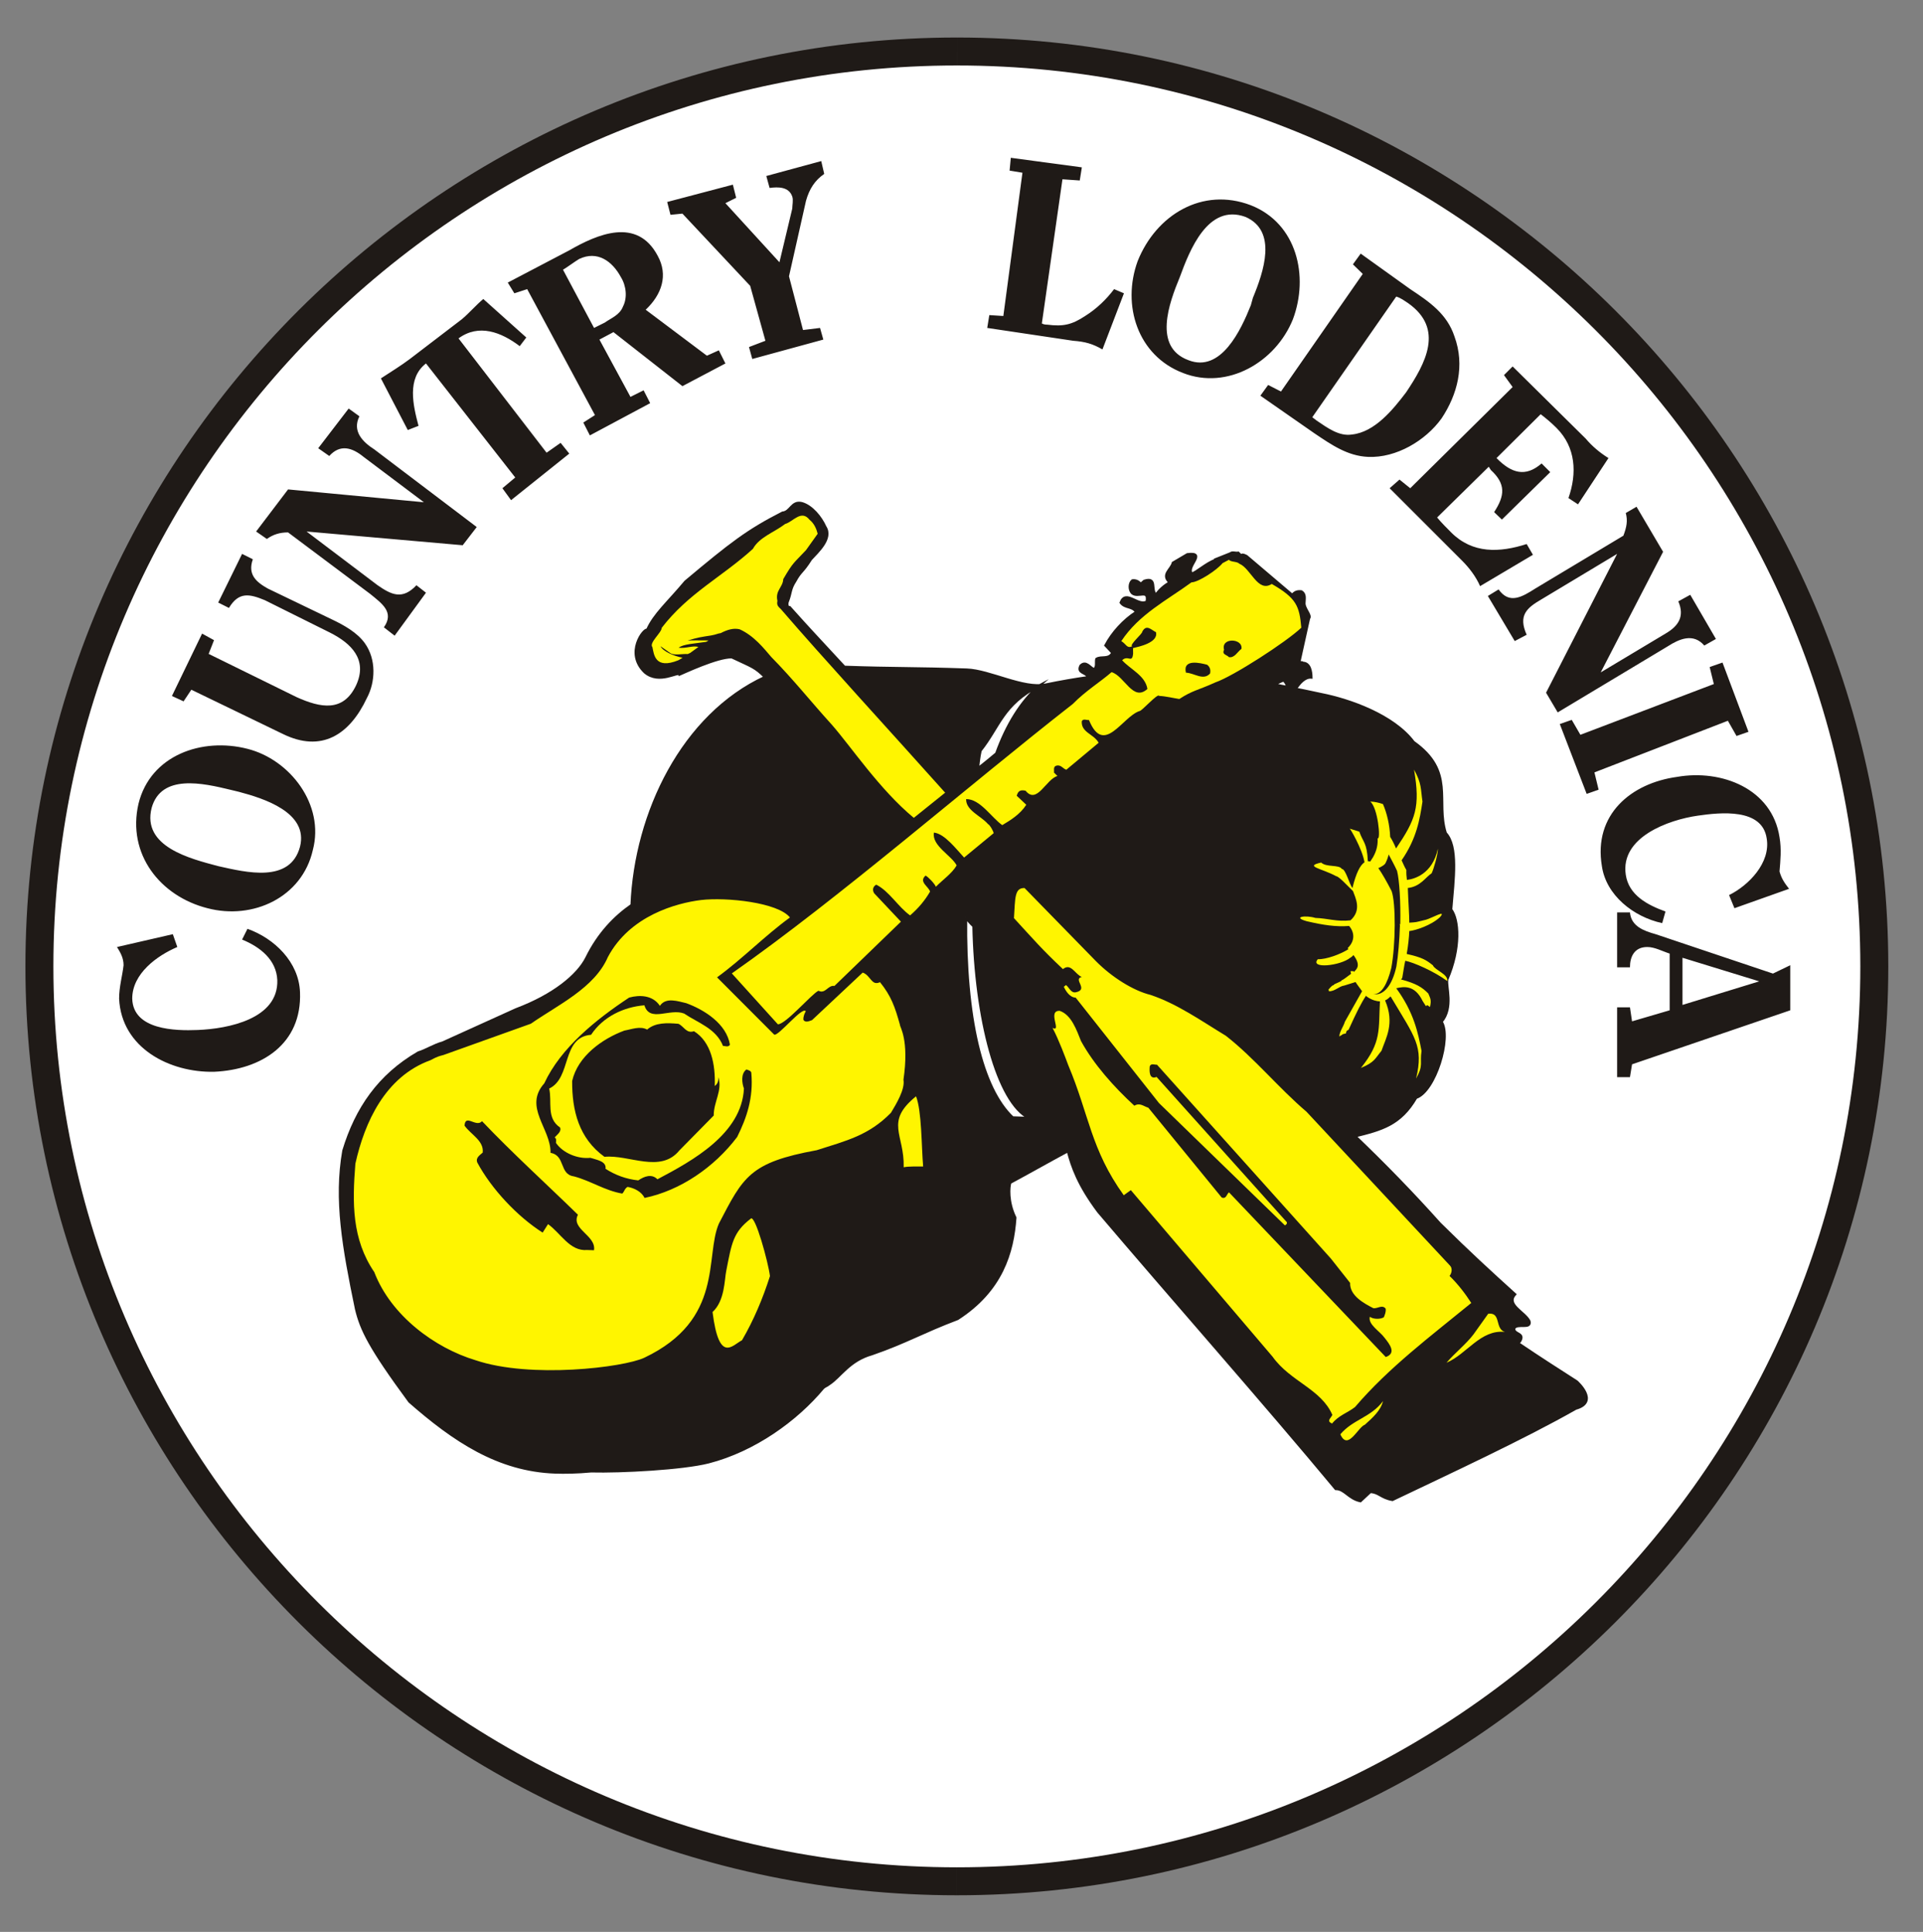 <?xml version="1.0" encoding="UTF-8" standalone="no"?>
<!DOCTYPE svg PUBLIC "-//W3C//DTD SVG 1.1//EN" "http://www.w3.org/Graphics/SVG/1.1/DTD/svg11.dtd">
<svg width="100%" height="100%" viewBox="0 0 211 212" version="1.1" xmlns="http://www.w3.org/2000/svg" xmlns:xlink="http://www.w3.org/1999/xlink" xml:space="preserve" xmlns:serif="http://www.serif.com/" style="fill-rule:evenodd;clip-rule:evenodd;stroke-miterlimit:10;">
    <rect x="0" y="0" width="211" height="212" fill="#808080" stroke="none"/>
    <g id="Vrstva-1" serif:id="Vrstva 1">
        <g transform="matrix(-1,0,0,1,104.99,206.449)">
            <path d="M0,-200.797C-55.446,-200.797 -100.667,-155.697 -100.667,-100.398C-100.667,-45.1 -55.446,0 0,0C55.445,0 100.667,-45.1 100.667,-100.398C100.667,-155.697 55.445,-200.797 0,-200.797" style="fill:white;"/>
        </g>
        <g transform="matrix(1,0,0,1,0,0.875)">
            <path d="M104.99,3.242L104.994,3.242L104.994,6.311L104.99,6.311L104.99,3.242ZM104.995,3.242C133.135,3.243 158.684,14.691 177.197,33.156L175.039,35.326C157.082,17.416 132.297,6.311 104.995,6.311L104.995,3.242ZM177.197,33.156C195.71,51.621 207.189,77.101 207.192,105.167L204.123,105.167C204.121,77.943 192.991,53.23 175.039,35.326L177.197,33.156ZM207.192,105.176L204.124,105.176L204.124,105.167L207.192,105.167L207.192,105.176ZM207.192,105.18L204.124,105.18L204.124,105.176L207.192,105.176L207.192,105.18ZM207.192,105.18C207.191,133.248 195.71,158.732 177.194,177.198L175.036,175.028C192.99,157.122 204.123,132.407 204.123,105.18L207.192,105.18ZM177.194,177.198C158.682,195.659 133.136,207.106 105,207.108L105,204.04C132.298,204.038 157.08,192.935 175.036,175.028L177.194,177.198ZM105,207.108L104.991,207.108L104.991,204.039L105,204.039L105,207.108ZM104.99,207.108L104.986,207.108L104.986,204.039L104.99,204.039L104.99,207.108ZM104.986,207.108C76.846,207.107 51.297,195.659 32.785,177.195L34.943,175.025C52.899,192.935 77.684,204.039 104.986,204.04L104.986,207.108ZM32.785,177.195C14.27,158.73 2.792,133.25 2.789,105.185L5.858,105.185C5.86,132.408 16.99,157.12 34.943,175.025L32.785,177.195ZM2.789,105.176L5.858,105.176L5.858,105.185L2.789,105.185L2.789,105.176ZM2.789,105.171L5.858,105.171L5.858,105.175L2.789,105.175L2.789,105.171ZM2.789,105.171C2.791,77.103 14.272,51.619 32.787,33.153L34.945,35.323C16.991,53.229 5.859,77.945 5.858,105.171L2.789,105.171ZM32.787,33.153C51.299,14.691 76.845,3.245 104.981,3.242L104.981,6.311C77.683,6.312 52.9,17.416 34.945,35.323L32.787,33.153ZM104.981,3.242L104.99,3.242L104.99,6.311L104.981,6.311" style="fill:rgb(31,26,23);fill-rule:nonzero;"/>
        </g>
        <g transform="matrix(1,0,0,1,12.838,31.598)">
            <path d="M0,72.325C0.361,72.915 0.721,73.505 0.721,74.323C0.589,75.503 0.23,76.682 0.23,77.991C0.491,83.43 5.798,86.116 10.646,86.017C15.854,85.788 20.309,82.971 20.08,77.272C19.948,73.963 17.263,71.376 14.314,70.328L13.725,71.507C15.723,72.325 17.492,73.734 17.59,75.961C17.721,80.22 12.185,81.301 8.844,81.431C6.388,81.53 1.769,81.431 1.671,77.991C1.671,75.24 4.39,73.275 6.617,72.325L6.126,70.917L0,72.325ZM14.314,50.576C9.336,49.298 3.669,51.263 2.358,56.602C1.081,62.138 4.75,66.757 9.925,68.067C14.904,69.377 20.309,66.888 21.488,61.68C22.798,56.733 18.999,51.755 14.314,50.576M13.365,55.292C16.084,56.013 21.03,57.552 20.08,61.319C18.999,65.349 14.183,64.136 11.104,63.449C8.026,62.63 2.719,61.319 3.8,57.062C4.848,53.295 9.434,54.342 12.415,55.063L13.365,55.292ZM13.725,29.185L11.104,34.525L12.283,35.115C13.365,33.313 14.544,33.575 16.215,34.263L23.388,37.833C25.648,38.98 27.548,40.749 26.238,43.599C24.83,46.579 22.34,46.088 19.719,44.909L10.056,40.159L10.646,38.652L9.336,37.932L6.027,44.778L7.305,45.367L8.157,44.09L18.18,48.937C22.438,51.034 25.518,49.036 27.417,45.007C28.367,43.238 28.465,40.749 27.188,38.98C26.369,37.833 24.927,37.014 23.617,36.392L16.542,32.985C15.265,32.265 14.314,31.446 14.904,29.775L13.725,29.185ZM25.419,13.234L22.078,17.59L23.29,18.441C24.469,17.131 25.779,17.492 27.057,18.54L33.673,23.518L18.769,22.11L15.265,26.729L16.444,27.547C17.131,27.056 17.853,26.827 18.769,26.827L27.777,33.575C29.055,34.623 30.463,35.573 29.284,37.243L30.463,38.16L33.903,33.444L32.854,32.625C31.315,34.263 30.103,33.673 28.596,32.625L20.8,26.729L37.932,28.236L39.471,26.238L28.236,17.721C26.958,16.902 25.779,15.723 26.598,14.085L25.419,13.234ZM40.192,1.213C39.373,1.9 38.653,2.752 37.833,3.439L32.134,7.796C31.184,8.517 30.005,9.237 28.957,9.925L31.905,15.592L33.084,15.134C32.494,12.906 31.773,9.925 33.903,8.287L43.697,20.801L42.288,21.98L43.238,23.29L49.626,18.18L48.676,17L47.136,18.081L37.473,5.536C39.701,3.898 42.158,4.848 44.188,6.387L44.909,5.438L40.192,1.213ZM42.878,-0.589L43.599,0.589L45.007,0.131L52.443,13.954L51.165,14.773L51.885,16.182L58.503,12.644L57.782,11.235L56.34,11.956L52.934,5.667L54.474,4.848L62.04,10.777L66.757,8.287L66.036,6.846L64.726,7.436L58.011,2.391C59.78,0.721 60.501,-1.409 59.322,-3.538C57.061,-7.796 52.704,-5.896 49.626,-4.127L42.878,-0.589ZM48.938,-1.998C49.527,-2.358 50.117,-2.817 50.706,-3.177C52.704,-4.127 54.342,-2.948 55.293,-1.179C55.882,-0.229 56.013,1.081 55.522,2.031C55.161,2.981 54.211,3.308 53.524,3.8L52.344,4.389L48.938,-1.998ZM77.272,-13.922L71.245,-12.284L71.605,-10.973C72.555,-11.105 73.734,-11.105 74.094,-10.023C74.225,-9.663 74.094,-9.074 74.094,-8.714L72.686,-2.817L66.757,-9.302L67.936,-9.892L67.576,-11.333L60.369,-9.434L60.73,-8.025L62.04,-8.156L69.476,-0.229L71.146,5.797L69.345,6.486L69.705,7.796L77.501,5.667L77.141,4.389L75.273,4.618L73.734,-1.277L75.601,-9.565C75.962,-10.842 76.551,-11.792 77.599,-12.513L77.272,-13.922ZM105.867,-13.233L98.072,-14.282L97.94,-12.873L99.349,-12.644L97.253,3.079L95.714,2.981L95.484,4.389L104.918,5.797C106.228,5.896 107.047,6.125 108.128,6.748L110.486,0.589L109.406,0.131C108.587,1.213 107.538,2.26 106.228,3.079C104.786,4.029 103.837,4.258 102.068,4.029C101.969,4.029 101.708,4.029 101.478,3.898L103.739,-11.924L105.638,-11.792L105.867,-13.233ZM129.026,3.439C130.795,-1.277 129.485,-7.075 124.408,-9.074C119.101,-11.105 114.024,-8.025 111.993,-2.948C110.224,1.9 111.993,7.436 116.972,9.335C121.82,11.235 127.126,8.157 129.026,3.439M124.408,1.9C123.326,4.618 121.132,9.335 117.561,7.927C113.663,6.486 115.433,1.671 116.612,-1.179C117.693,-4.127 119.69,-9.302 123.818,-7.796C127.356,-6.256 125.816,-1.769 124.637,1.081L124.408,1.9ZM136.462,-3.767L135.61,-2.588L136.691,-1.539L127.716,11.367L126.307,10.646L125.456,11.825L131.384,15.952C133.284,17.23 135.02,18.441 137.281,18.54C140.36,18.67 143.57,16.771 145.339,14.314C147.075,11.695 147.926,8.517 146.747,5.307C145.929,2.85 144.028,1.54 141.899,0.131L136.462,-3.767ZM140.36,0.95C140.851,1.081 141.31,1.441 141.67,1.671C145.667,4.488 143.57,8.287 141.441,11.464C139.999,13.364 138.001,15.821 135.512,16.083C134.103,16.312 132.826,15.363 131.614,14.544C131.516,14.445 131.287,14.314 131.155,14.183L140.36,0.95ZM163.649,18.67C162.7,18.081 161.848,17.361 161.16,16.542L153.135,8.615L152.185,9.565L153.135,10.875L141.899,21.98L140.72,21.03L139.639,21.98L147.566,29.907C148.385,30.725 149.105,31.675 149.564,32.723L155.362,29.284L154.675,28.104C151.694,29.055 148.745,29.185 146.387,26.827C145.929,26.369 145.339,25.779 144.848,25.19L150.514,19.621L150.744,19.981C152.413,21.521 152.282,22.798 151.104,24.6L151.956,25.419L157.262,20.211L156.312,19.26C154.543,20.801 153.004,20.341 151.366,18.67L156.214,13.856C156.803,14.314 157.36,14.773 157.949,15.363C160.079,17.492 160.21,20.341 159.26,23.06L160.308,23.748L163.649,18.67ZM175.441,38.521L172.624,33.673L171.314,34.394C172.035,36.064 171.314,37.113 169.906,37.932L162.798,42.19L169.644,28.956L166.729,24.01L165.55,24.698C165.778,25.55 165.647,26.238 165.287,27.187L155.624,32.985C154.183,33.903 152.774,34.754 151.595,33.084L150.416,33.804L153.364,38.751L154.675,38.062C153.724,35.933 154.675,35.115 156.312,34.164L164.599,29.185L156.803,44.418L158.081,46.579L170.135,39.34C171.412,38.521 172.952,37.833 174.164,39.242L175.441,38.521ZM179.012,48.709L176.162,41.109L174.754,41.6L175.212,43.467L160.57,49.036L159.62,47.398L158.31,47.856L161.258,55.522L162.568,55.063L162.11,53.163L176.752,47.496L177.702,49.167L179.012,48.709ZM183.467,65.938C183.008,65.349 182.648,64.857 182.418,64.038C182.517,62.859 182.648,61.581 182.418,60.271C181.6,54.932 176.031,52.803 171.184,53.655C166.139,54.342 161.979,57.782 162.928,63.449C163.387,66.626 166.368,69.017 169.546,69.705L169.906,68.428C167.908,67.707 165.877,66.626 165.55,64.398C164.927,60.271 170.234,58.371 173.444,57.912C175.933,57.552 180.519,57.062 181.01,60.402C181.469,63.089 179.012,65.578 176.883,66.626L177.472,68.067L183.467,65.938ZM183.598,79.27L183.598,74.323L181.698,75.24L168.825,70.917C167.548,70.557 166.139,70.065 166.008,68.526L164.599,68.526L164.599,74.553L166.008,74.553C166.008,73.373 166.499,72.325 167.908,72.325C168.727,72.325 169.546,72.785 170.365,73.046L170.365,79.27L166.237,80.481L166.008,78.942L164.599,78.942L164.599,86.607L166.008,86.607L166.237,85.198L183.598,79.27ZM180.191,76.092L171.773,78.68L171.773,73.505" style="fill:rgb(31,26,23);"/>
        </g>
        <g transform="matrix(1,0,0,1,117.181,93.386)">
            <path d="M0,32.911C-2.338,34.174 -4.345,35.316 -6.349,36.393C-6.496,36.847 -6.651,38.481 -5.794,40.247C-6.06,44.073 -7.286,48.226 -12.115,51.334C-16.001,52.805 -17.743,53.891 -21.525,55.202C-24.008,55.9 -24.989,57.702 -26.196,58.479C-26.566,58.761 -26.563,58.664 -26.866,58.914C-29.809,62.45 -34.415,65.764 -39.442,67.063C-42.286,67.783 -49.017,68.138 -52.325,68.055C-53.871,68.198 -55.247,68.216 -56.262,68.18C-62.515,67.962 -67.382,64.678 -72.248,60.411C-76.629,54.456 -77.544,52.524 -78.088,50.276C-79.492,43.508 -80.422,38.264 -79.481,32.889C-78.073,28.25 -75.588,24.634 -71.272,22.13C-70.477,21.895 -69.504,21.274 -68.612,21.043L-60.553,17.391C-56.4,15.831 -53.768,13.63 -52.816,11.729C-51.51,9.054 -49.709,7.216 -47.861,5.937C-47.441,-4.209 -42.249,-14.91 -33.221,-19.084C-34.362,-20.205 -34.56,-20.18 -36.882,-21.277C-38.453,-21.333 -42.252,-19.531 -42.618,-19.38C-42.768,-19.778 -44.82,-18.277 -46.412,-19.611C-48.633,-21.72 -46.505,-24.465 -46.151,-24.256C-45.403,-25.967 -43.883,-27.258 -41.967,-29.551C-36.937,-33.767 -35.152,-35.147 -31.314,-37.11C-30.427,-37.178 -30.318,-38.42 -29.212,-38.151C-28.109,-37.851 -27.104,-36.603 -26.648,-35.571C-25.808,-34.297 -27.498,-32.814 -28.214,-32.02C-29.185,-30.481 -29.306,-30.78 -29.937,-29.622C-30.525,-28.725 -30.374,-28.359 -30.77,-27.357C-30.841,-27.195 -30.858,-26.705 -30.529,-26.726C-28.227,-24.154 -27.72,-23.646 -24.53,-20.19C-18.932,-19.995 -16.864,-20.086 -11.102,-19.885C-8.582,-19.798 -4.884,-17.734 -2.442,-18.24C-0.824,-18.576 0.759,-18.848 2.241,-19.059C2,-19.657 0.978,-19.496 1.4,-20.334C1.978,-20.904 2.409,-20.102 2.861,-19.922C3.231,-20.171 3.052,-20.702 3.13,-21.06C3.634,-21.403 4.503,-20.947 4.891,-21.753L4.133,-22.565C4.87,-23.949 6.097,-25.316 7.506,-26.217C7.071,-26.919 6.274,-26.62 5.805,-27.259C6.348,-28.715 7.722,-26.766 8.66,-27.357C8.909,-28.855 7.657,-27.719 7.023,-28.331C6.708,-28.703 6.731,-29.39 7.069,-29.673C7.399,-29.728 7.755,-29.584 7.973,-29.282L8.379,-29.628C9.837,-30.101 8.998,-28.591 9.67,-28.108C9.982,-28.589 10.557,-29.126 11.191,-29.464C10.205,-30.318 11.339,-30.868 11.529,-31.616L13.102,-32.544C15.308,-32.827 12.857,-31.176 13.586,-30.429C14.047,-30.511 15.199,-31.586 16.161,-31.912L16.163,-31.978L17.825,-32.641C18.028,-32.831 18.382,-32.654 18.68,-32.71C19.822,-31.621 18.425,-32.915 19.585,-32.35L24.614,-28.077C24.889,-28.428 25.186,-28.516 25.611,-28.469C26.06,-28.191 25.946,-27.736 25.93,-27.278C25.842,-26.625 26.733,-25.873 26.426,-25.523L25.375,-20.775C25.716,-20.205 25.347,-20.907 25.797,-20.629C26.549,-20.603 26.681,-19.681 26.692,-19.058C25.972,-19.115 25.357,-18.383 24.975,-17.773C25.92,-17.609 26.863,-17.38 27.839,-17.182C30.867,-16.584 35.692,-14.908 37.915,-11.946C42.489,-8.706 40.312,-5.504 41.434,-1.958C42.793,-0.501 42.307,3.055 42.026,6.421C42.873,7.532 43.092,10.621 41.595,14.108C41.437,14.856 42.306,17.181 40.973,18.741C42.095,20.418 40.28,26.386 38.192,27.067C36.482,30.023 34.398,30.573 31.489,31.29C34.692,34.352 37.825,37.575 40.79,40.89C44.053,44.119 46.181,46.06 49.041,48.652C48.017,49.796 50.087,50.59 50.609,51.591C50.873,52.518 49.261,51.741 48.943,52.385C48.885,53.104 50.107,52.851 49.617,53.752C49.548,53.847 49.446,53.943 49.409,54.04C51.811,55.664 53.606,56.808 55.819,58.23C55.819,58.23 58.331,60.448 55.716,61.176C49.964,64.449 41.802,68.228 35.602,71.191C34.364,70.984 34.124,70.353 33.174,70.32C32.802,70.666 32.429,71.015 32.09,71.331C30.789,71.056 30.366,69.992 29.384,69.99C21.677,60.708 11.084,48.703 3.34,39.583C1.147,36.655 0.463,34.664 0,32.911M24.162,-17.965C24.007,-18.201 23.922,-18.564 23.633,-18.738L22.6,-18.282C23.121,-18.166 23.642,-18.049 24.162,-17.965M-11.137,7.383C-10.917,7.653 -10.697,7.923 -10.443,8.161C-10.411,8.162 -10.412,8.195 -10.347,8.23C-10.143,18.332 -7.747,27.625 -4.233,29.322L-6.067,29.257C-9.431,26.093 -11.322,18.324 -11.2,7.283C-11.2,7.315 -11.169,7.349 -11.137,7.383M-7.851,-10.693C-8.493,-10.158 -9.167,-9.592 -9.908,-9.027C-9.82,-9.68 -9.764,-10.334 -9.61,-11.016C-7.484,-13.695 -7.205,-16.045 -3.132,-18.165C-5.126,-16.431 -6.725,-13.833 -7.851,-10.693" style="fill:rgb(31,26,23);"/>
        </g>
        <g transform="matrix(1,0,0,1,117.181,93.386)">
            <path d="M0,32.911C-2.338,34.174 -4.345,35.316 -6.349,36.393C-6.496,36.847 -6.651,38.481 -5.794,40.247C-6.06,44.073 -7.286,48.226 -12.115,51.334C-16.001,52.805 -17.743,53.891 -21.525,55.202C-24.008,55.9 -24.989,57.702 -26.196,58.479C-26.566,58.761 -26.563,58.664 -26.866,58.914C-29.809,62.45 -34.415,65.764 -39.442,67.063C-42.286,67.783 -49.017,68.138 -52.325,68.055C-53.871,68.198 -55.247,68.216 -56.262,68.18C-62.515,67.962 -67.382,64.678 -72.248,60.411C-76.629,54.456 -77.544,52.524 -78.088,50.276C-79.492,43.508 -80.422,38.264 -79.481,32.889C-78.073,28.25 -75.588,24.634 -71.272,22.13C-70.477,21.895 -69.504,21.274 -68.612,21.043L-60.553,17.391C-56.4,15.831 -53.768,13.63 -52.816,11.729C-51.51,9.054 -49.709,7.216 -47.861,5.937C-47.441,-4.209 -42.249,-14.91 -33.221,-19.084C-34.362,-20.205 -34.56,-20.18 -36.882,-21.277C-38.453,-21.333 -42.252,-19.531 -42.618,-19.38C-42.768,-19.778 -44.82,-18.277 -46.412,-19.611C-48.633,-21.72 -46.505,-24.465 -46.151,-24.256C-45.403,-25.967 -43.883,-27.258 -41.967,-29.551C-36.937,-33.767 -35.152,-35.147 -31.314,-37.11C-30.427,-37.178 -30.318,-38.42 -29.212,-38.151C-28.109,-37.851 -27.104,-36.603 -26.648,-35.571C-25.808,-34.297 -27.498,-32.814 -28.214,-32.02C-29.185,-30.481 -29.306,-30.78 -29.937,-29.622C-30.525,-28.725 -30.374,-28.359 -30.77,-27.357C-30.841,-27.195 -30.858,-26.705 -30.529,-26.726C-28.227,-24.154 -27.72,-23.646 -24.53,-20.19C-18.932,-19.995 -16.864,-20.086 -11.102,-19.885C-8.582,-19.798 -4.884,-17.734 -2.442,-18.24C-0.824,-18.576 0.759,-18.848 2.241,-19.059C2,-19.657 0.978,-19.496 1.4,-20.334C1.978,-20.904 2.409,-20.102 2.861,-19.922C3.231,-20.171 3.052,-20.702 3.13,-21.06C3.634,-21.403 4.503,-20.947 4.891,-21.753L4.133,-22.565C4.87,-23.949 6.097,-25.316 7.506,-26.217C7.071,-26.919 6.274,-26.62 5.805,-27.259C6.348,-28.715 7.722,-26.766 8.66,-27.357C8.909,-28.855 7.657,-27.719 7.023,-28.331C6.708,-28.703 6.731,-29.39 7.069,-29.673C7.399,-29.728 7.755,-29.584 7.973,-29.282L8.379,-29.628C9.837,-30.101 8.998,-28.591 9.67,-28.108C9.982,-28.589 10.557,-29.126 11.191,-29.464C10.205,-30.318 11.339,-30.868 11.529,-31.616L13.102,-32.544C15.308,-32.827 12.857,-31.176 13.586,-30.429C14.047,-30.511 15.199,-31.586 16.161,-31.912L16.163,-31.978L17.825,-32.641C18.028,-32.831 18.382,-32.654 18.68,-32.71C19.822,-31.621 18.425,-32.915 19.585,-32.35L24.614,-28.077C24.889,-28.428 25.186,-28.516 25.611,-28.469C26.06,-28.191 25.946,-27.736 25.93,-27.278C25.842,-26.625 26.733,-25.873 26.426,-25.523L25.375,-20.775C25.716,-20.205 25.347,-20.907 25.797,-20.629C26.549,-20.603 26.681,-19.681 26.692,-19.058C25.972,-19.115 25.357,-18.383 24.975,-17.773C25.92,-17.609 26.863,-17.38 27.839,-17.182C30.867,-16.584 35.692,-14.908 37.915,-11.946C42.489,-8.706 40.312,-5.504 41.434,-1.958C42.793,-0.501 42.307,3.055 42.026,6.421C42.873,7.532 43.092,10.621 41.595,14.108C41.437,14.856 42.306,17.181 40.973,18.741C42.095,20.418 40.28,26.386 38.192,27.067C36.482,30.023 34.398,30.573 31.489,31.29C34.692,34.352 37.825,37.575 40.79,40.89C44.053,44.119 46.181,46.06 49.041,48.652C48.017,49.796 50.087,50.59 50.609,51.591C50.873,52.518 49.261,51.741 48.943,52.385C48.885,53.104 50.107,52.851 49.617,53.752C49.548,53.847 49.446,53.943 49.409,54.04C51.811,55.664 53.606,56.808 55.819,58.23C55.819,58.23 58.331,60.448 55.716,61.176C49.964,64.449 41.802,68.228 35.602,71.191C34.364,70.984 34.124,70.353 33.174,70.32C32.802,70.666 32.429,71.015 32.09,71.331C30.789,71.056 30.366,69.992 29.384,69.99C21.677,60.708 11.084,48.703 3.34,39.583C1.147,36.655 0.463,34.664 0,32.911ZM24.162,-17.965C24.007,-18.201 23.922,-18.564 23.633,-18.738L22.6,-18.282C23.121,-18.166 23.642,-18.049 24.162,-17.965ZM-11.137,7.383C-10.917,7.653 -10.697,7.923 -10.443,8.161C-10.411,8.162 -10.412,8.195 -10.347,8.23C-10.143,18.332 -7.747,27.625 -4.233,29.322L-6.067,29.257C-9.431,26.093 -11.322,18.324 -11.2,7.283C-11.2,7.315 -11.169,7.349 -11.137,7.383ZM-7.851,-10.693C-8.493,-10.158 -9.167,-9.592 -9.908,-9.027C-9.82,-9.68 -9.764,-10.334 -9.61,-11.016C-7.484,-13.695 -7.205,-16.045 -3.132,-18.165C-5.126,-16.431 -6.725,-13.833 -7.851,-10.693Z" style="fill:none;fill-rule:nonzero;stroke:rgb(31,26,23);stroke-width:0.29px;"/>
        </g>
        <g transform="matrix(1,0,0,1,151.155,110.825)">
            <path d="M0,-18.838C0.043,-18.181 -0.08,-17.497 -0.499,-16.758L-0.811,-16.277C-0.874,-16.312 -0.973,-16.315 -1.071,-16.319C-1.163,-18.387 -1.59,-18.369 -2.007,-19.564L-3.077,-19.896C-3.103,-20.093 -1.679,-17.684 -1.436,-16.201C-1.906,-15.889 -2.362,-15.02 -2.746,-13.427L-2.748,-13.362C-3.125,-13.834 -3.494,-15.453 -3.92,-15.468C-4.23,-15.97 -5.619,-15.626 -6.189,-16.17C-8.106,-15.745 -6.145,-15.546 -4.537,-14.67C-4.243,-14.66 -3.264,-13.577 -2.694,-13.033C-2.425,-12.269 -1.717,-10.966 -2.969,-9.831C-4.45,-9.652 -5.453,-10.048 -6.828,-10.095C-7.93,-10.429 -9.381,-10.185 -7.791,-9.736C-5.97,-9.312 -4.601,-9.1 -3.122,-9.212C-2.524,-8.503 -2.458,-7.584 -3.272,-6.793C-3.275,-6.727 -3.209,-6.724 -3.211,-6.659C-4.083,-6.1 -5.643,-5.531 -6.56,-5.563C-7.483,-4.481 -4.094,-4.822 -2.982,-5.734C-2.848,-5.795 -2.711,-5.954 -2.644,-6.017C-1.736,-4.805 -2.372,-4.434 -2.61,-4.147C-2.61,-4.18 -2.609,-4.213 -2.607,-4.245L-2.968,-4.258C-2.972,-4.127 -2.909,-4.06 -2.912,-3.962C-3.349,-3.648 -3.789,-3.271 -3.919,-3.276C-3.926,-3.079 -4.818,-2.88 -4.824,-2.717C-5.02,-2.724 -5.331,-2.275 -5.399,-2.213C-5.399,-2.213 -5.334,-2.178 -5.339,-2.047C-4.684,-2.023 -4.238,-2.598 -3.646,-2.676L-2.419,-3.059C-2.233,-2.757 -1.982,-2.454 -1.701,-2.051L-3.587,1.293C-3.737,1.812 -4.183,2.386 -4.201,2.91C-4.135,2.912 -4.065,2.783 -3.967,2.787C-3.831,2.627 -3.766,2.662 -3.468,2.575C-3.464,2.443 -3.39,2.217 -3.227,2.222C-3.225,2.19 -3.157,2.126 -3.157,2.126C-2.306,0.255 -1.811,-0.743 -1.258,-1.576C-1.261,-1.511 -1.165,-1.442 -1.1,-1.407C-0.588,-1.061 -0.1,-0.946 0.26,-0.934C0.087,2.141 0.464,3.532 -1.831,6.368C-0.301,5.734 -0.287,5.341 0.431,4.481C0.906,3.088 1.912,1.484 0.821,-1.045C1.053,-1.135 1.222,-1.293 1.426,-1.483C4.12,3.036 5.07,3.987 4.225,7.53C5.065,6.019 4.61,5.904 4.822,4.503C4.434,2.49 3.987,0.279 2.047,-2.379C2.839,-2.548 4.062,-2.8 4.948,-0.966C5.661,0.205 5.045,-0.93 5.744,-0.316C5.936,-1.095 5.778,-1.265 5.567,-1.796C4.902,-2.476 4.261,-2.891 2.573,-3.344C2.641,-3.407 2.675,-3.471 2.71,-3.535C2.834,-4.252 2.922,-4.905 3.037,-5.392C3.917,-5.23 6.209,-4.233 7.647,-3.167C7.772,-3.916 6.279,-4.361 6.068,-4.894C5.334,-5.476 4.918,-5.753 3.195,-6.14C3.356,-7.02 3.456,-8 3.479,-8.654C4.203,-8.728 5.895,-9.292 6.843,-10.175C7.628,-11.066 5.955,-10.075 5.325,-9.901C4.036,-9.585 4.366,-9.64 3.478,-9.572C3.477,-10.49 3.385,-11.575 3.317,-13.38C4.698,-13.528 5.259,-14.558 5.929,-14.993C6.141,-15.411 6.623,-17.033 6.614,-17.689C6.023,-14.859 3.94,-14.341 3.217,-14.268C3.164,-14.63 3.143,-14.992 3.156,-15.352C2.939,-15.72 2.788,-16.086 2.636,-16.419C4.293,-18.819 4.628,-20.905 4.926,-22.861C4.713,-24.278 4.862,-24.797 4,-26.368C4.708,-22.246 4.169,-20.889 2.026,-17.718C1.814,-18.218 1.599,-18.651 1.382,-18.986C1.33,-20.3 1.015,-21.621 0.59,-22.586C0.169,-22.733 -0.286,-22.846 -0.81,-22.865C0.021,-22.246 0.385,-18.595 0,-18.838M2.453,-9.28L2.424,-9.412L2.489,-9.41C2.541,-11.834 2.396,-14.231 2.137,-15.256C1.833,-15.923 1.493,-16.525 1.216,-17.058C1.139,-16.733 1.031,-16.442 0.89,-16.152C0.816,-15.925 0.415,-15.71 0.082,-15.557C0.488,-14.986 0.983,-14.117 1.535,-13.049C2.014,-11.753 1.984,-7.133 1.502,-4.594C1.081,-2.871 0.415,-1.649 -0.466,-1.745C0.607,-1.511 1.597,-2.624 2.065,-4.771C2.272,-6.009 2.395,-7.644 2.453,-9.28" style="fill:rgb(255,245,0);"/>
        </g>
        <g transform="matrix(1,0,0,1,134.851,153.721)">
            <path d="M0,-92.294L-0.702,-91.925C-1.318,-91.16 -3.364,-89.822 -4.118,-89.815C-6.809,-87.845 -9.878,-86.313 -11.816,-83.365C-11.27,-83.051 -11.223,-82.525 -10.623,-82.799C-10.979,-82.943 -9.494,-84.168 -9.519,-84.399C-9.062,-85.269 -8.528,-84.594 -8.013,-84.347C-7.725,-83.189 -9.937,-82.742 -10.532,-82.599L-10.52,-82.008C-10.625,-80.866 -11.08,-81.897 -11.725,-81.265C-10.81,-80.249 -9.195,-79.603 -8.951,-78.119C-10.542,-76.667 -11.458,-79.551 -12.886,-79.961C-14.069,-78.921 -15.744,-77.898 -17.137,-76.471C-28.661,-67.467 -42.624,-55.27 -54.551,-46.902L-49.502,-41.318C-48.651,-41.289 -45.78,-44.663 -45.047,-44.998C-44.274,-44.61 -44.008,-45.65 -43.292,-45.526L-35.998,-52.58L-38.937,-55.699C-39.155,-56.067 -39.076,-56.424 -38.708,-56.641C-37.29,-55.936 -36.302,-54.198 -34.991,-53.266C-34.078,-54.055 -33.36,-54.914 -32.802,-55.877C-32.947,-56.44 -34.077,-56.938 -33.299,-57.633C-33.071,-57.559 -32.312,-56.778 -32.161,-56.413C-31.413,-57.173 -30.372,-57.891 -29.883,-58.758C-30.467,-59.86 -32.626,-60.919 -32.379,-62.353C-31.204,-62.246 -29.888,-60.496 -29.066,-59.615L-25.826,-62.288C-25.82,-62.451 -26.221,-63.187 -26.447,-63.293C-27.235,-64.205 -28.886,-64.787 -28.842,-66.031C-27.301,-66.043 -26.061,-64 -24.878,-63.173C-23.941,-63.729 -22.902,-64.382 -22.244,-65.408L-23.291,-66.394C-23.14,-66.947 -22.874,-67.068 -22.32,-66.95C-21.064,-65.399 -20.081,-68.217 -18.822,-68.565L-19.203,-68.94C-19.162,-69.167 -19.312,-69.566 -18.98,-69.685C-18.45,-69.864 -18.237,-69.364 -17.848,-69.253L-14.303,-72.21C-14.827,-73.179 -16.231,-73.326 -16.155,-74.568C-16.013,-74.892 -15.627,-74.682 -15.364,-74.706C-13.733,-70.715 -11.712,-75.069 -9.822,-75.691C-9.595,-75.651 -7.786,-77.718 -7.667,-77.353C-6.979,-77.33 -6.037,-77.1 -5.45,-77.014C-3.975,-77.978 -3.417,-77.959 -1.486,-78.841C0.438,-79.496 6.272,-83.258 7.934,-84.839C7.721,-87.206 7.423,-88.069 4.692,-89.639C3.15,-88.644 2.392,-91.358 1.132,-91.861C0.879,-92.132 0.188,-92.025 0,-92.294M-49.551,-87.796C-49.806,-88.92 -48.942,-89.283 -48.91,-90.167C-47.794,-92.094 -47.734,-91.928 -46.407,-93.358L-45.131,-95.148C-45.276,-95.71 -45.518,-96.275 -46.027,-96.687C-46.939,-97.833 -47.839,-96.456 -48.699,-96.223C-49.878,-95.314 -51.535,-94.781 -52.236,-93.495C-55.588,-90.433 -59.322,-88.629 -62.24,-84.831C-62.259,-84.274 -63.675,-83.177 -63.265,-82.704C-63.096,-81.911 -62.99,-80.236 -60.431,-81.261C-60.264,-81.353 -60.097,-81.446 -59.962,-81.539C-60.939,-81.738 -62.101,-82.237 -62.376,-82.804L-61.289,-82.045C-60.872,-81.768 -59.914,-81.996 -59.391,-81.946L-59.125,-82.068C-58.822,-82.286 -58.519,-82.505 -58.216,-82.724C-58.833,-82.909 -59.567,-82.541 -60.383,-82.636C-59.91,-83.045 -58.597,-83.097 -57.378,-83.284C-57.277,-83.346 -57.178,-83.376 -57.11,-83.439C-57.995,-83.437 -58.944,-83.47 -59.405,-83.421C-58.311,-83.776 -57.85,-83.826 -56.829,-83.986C-56.202,-84.096 -56.166,-84.193 -55.77,-84.245C-55.003,-84.643 -54.342,-84.818 -53.691,-84.663C-52.11,-83.953 -51.012,-82.538 -50.225,-81.626C-47.725,-79.08 -45.968,-76.822 -43.569,-74.182C-41.52,-71.85 -38.312,-67.05 -34.584,-63.971L-31.145,-66.734C-37.012,-73.298 -44.684,-81.661 -49.189,-86.899C-49.634,-87.275 -49.595,-87.47 -49.551,-87.796M-19.362,-40.922C-18.655,-39.586 -17.937,-37.627 -17.637,-36.83C-15.336,-31.374 -15.173,-27.599 -11.547,-22.556L-10.773,-23.12L4.779,-4.844C6.748,-2.088 10.097,-1.316 11.341,1.547C11.164,1.934 10.662,2.211 11.308,2.496C12.061,1.572 12.987,1.342 13.829,0.683C17.521,-3.645 22.165,-7.121 26.584,-10.737C25.932,-11.742 25.149,-12.786 24.198,-13.704C24.437,-13.991 24.554,-14.544 24.237,-14.849L8.504,-31.722C5.448,-34.319 2.778,-37.624 -0.349,-40.061C-3.045,-41.696 -5.667,-43.557 -8.616,-44.545C-10.501,-45.004 -12.875,-46.496 -14.615,-48.261L-22.432,-56.269C-23.545,-56.308 -23.454,-55.158 -23.595,-52.967C-21.354,-50.529 -20.567,-49.584 -18.219,-47.372C-17.341,-48.094 -16.895,-46.801 -16.151,-46.512C-17.175,-46.285 -15.347,-45.141 -16.8,-44.831C-17.361,-44.719 -17.534,-45.381 -17.887,-45.623L-18.123,-45.434C-17.91,-44.968 -17.475,-44.265 -16.821,-44.241L-7.687,-32.68L6.135,-19.251C6.236,-19.313 6.402,-19.406 6.344,-19.605L-7.947,-35.541C-8.778,-35.209 -8.743,-36.224 -8.693,-36.714C-8.55,-37.07 -8.163,-36.86 -7.9,-36.883L11.186,-15.601L13.289,-12.938C13.24,-11.53 14.817,-10.688 15.846,-10.16C16.337,-10.111 16.812,-10.586 17.19,-10.114C17.242,-9.751 17.1,-9.462 16.992,-9.17C16.59,-8.922 15.804,-8.949 15.454,-9.224C15.228,-8.38 16.546,-7.646 17.077,-6.906C17.642,-6.197 18.395,-5.221 17.2,-4.804L0.001,-22.874C-0.268,-22.687 -0.288,-22.097 -0.805,-22.312L-8.852,-32.164C-9.371,-32.313 -9.782,-32.753 -10.384,-32.381C-12.639,-34.459 -14.816,-36.895 -16.233,-39.468C-16.716,-40.665 -17.28,-42.356 -18.576,-42.795C-19.983,-42.844 -18.299,-40.393 -19.362,-40.922M-48.175,-53.039C-49.494,-54.691 -55.144,-55.281 -57.941,-54.953C-60.607,-54.62 -65.735,-53.259 -68.156,-48.689C-69.619,-45.299 -73.649,-43.44 -76.606,-41.38L-86.198,-37.946C-86.628,-37.829 -86.826,-37.804 -87.627,-37.373C-92.573,-35.579 -94.846,-30.578 -95.857,-26.025C-96.204,-21.71 -96.245,-17.746 -93.782,-14.12C-91.949,-9.337 -87.124,-5.792 -82.68,-4.456C-76.656,-2.411 -66.418,-3.659 -64.152,-4.728C-55.354,-8.911 -57.536,-15.87 -55.968,-19.454C-53.299,-24.571 -52.621,-26.154 -45.232,-27.502C-42.016,-28.536 -39.538,-29.106 -37.091,-31.609C-36.534,-32.54 -35.527,-34.176 -35.719,-35.233C-35.072,-39.668 -36.139,-41.048 -36.1,-41.243C-36.652,-43.23 -37.069,-44.424 -38.295,-45.942C-39.228,-45.484 -39.318,-46.698 -40.192,-46.991L-45.749,-41.777C-46.015,-41.688 -46.482,-41.443 -46.699,-41.811C-46.718,-42.204 -46.576,-42.494 -46.436,-42.753C-46.81,-43.322 -49.451,-39.973 -49.902,-40.184L-56.173,-46.468C-53.381,-48.501 -50.966,-51.006 -48.175,-53.039M-63.845,-40.738C-64.617,-41.158 -65.549,-40.764 -66.34,-40.628C-68.764,-39.729 -71.453,-37.825 -72.072,-35.093C-72.088,-31.848 -71.341,-28.807 -68.528,-26.775C-65.831,-27.041 -62.398,-24.921 -60.31,-27.471L-56.538,-31.305C-56.551,-32.814 -55.557,-34.057 -56.03,-35.516C-56.011,-35.122 -56.088,-34.796 -56.425,-34.546C-56.342,-36.904 -56.813,-39.378 -58.706,-40.559C-59.536,-40.26 -59.833,-41.122 -60.415,-41.372C-61.656,-41.481 -62.933,-41.525 -63.845,-40.738M12.218,3.675C13.037,5.539 14.146,2.89 14.91,2.622C15.789,1.833 16.635,1.076 16.9,0.036C15.56,1.826 13.585,2.051 12.218,3.675M26.825,-7.287C26.001,-6.201 24.787,-5.259 23.865,-4.178C26.093,-5.116 27.598,-7.849 30.275,-7.559C29.14,-7.893 29.893,-9.736 28.445,-9.557L26.825,-7.287ZM-33.56,-25.717C-33.747,-27.888 -33.708,-31.82 -34.34,-33.414C-37.816,-30.586 -35.6,-29.263 -35.694,-25.628C-35.198,-25.742 -34.216,-25.708 -33.56,-25.717M-53.434,-6.648C-54.502,-6.095 -55.949,-4.048 -56.668,-9.743C-55.314,-10.974 -55.364,-13.303 -55.167,-14.247C-54.57,-17.274 -54.43,-18.482 -52.476,-19.987C-51.999,-20.494 -50.546,-15.167 -50.368,-13.686C-51.142,-11.255 -52.143,-8.864 -53.434,-6.648" style="fill:rgb(255,245,0);"/>
        </g>
        <g transform="matrix(1,0,0,1,69.03,97.78)">
            <path d="M0,11.693C-3.623,14.091 -7.501,17.199 -9.308,21.102C-11.629,23.708 -8.565,26.078 -8.624,28.73C-6.963,29.018 -7.691,31.09 -6.06,31.311C-4.209,31.801 -2.673,32.872 -0.751,33.201C-0.514,32.98 -0.502,32.652 -0.168,32.467C0.581,32.592 1.386,33.013 1.691,33.679C5.619,32.866 9.347,30.309 11.856,26.988C12.913,24.861 13.644,22.69 13.411,19.995C13.42,19.733 13.095,19.656 12.868,19.582C12.229,20.052 12.388,21.106 12.598,21.671C12.359,26.645 6.947,29.602 3.106,31.632C2.473,30.986 1.642,31.318 1.005,31.754C-0.334,31.61 -1.499,31.176 -2.589,30.482C-2.461,29.634 -3.604,29.496 -4.252,29.276C-5.601,29.425 -7.25,28.778 -8.029,27.637C-8.023,27.44 -7.946,27.149 -8.173,27.042C-7.899,26.724 -7.397,26.413 -7.577,25.948C-9.114,24.911 -8.429,23.132 -8.772,21.678C-6.272,20.488 -7.461,16.054 -4.174,15.775C-2.859,13.789 -0.593,12.721 1.675,12.538C2.264,14.46 4.451,12.832 6.036,13.444C7.509,14.447 9.551,15.075 10.303,17.002C10.501,16.977 10.887,17.186 11.062,16.864C10.683,14.557 8.246,13.03 6.272,12.306C5.394,12.111 4.035,11.605 3.377,12.598C2.599,11.423 1.159,11.373 0,11.693M65.28,-26.473C64.998,-25.926 65.653,-25.903 65.808,-25.668C66.426,-25.548 66.747,-26.258 67.184,-26.57C67.389,-27.743 64.902,-27.862 65.28,-26.473M61.094,-23.964C62.011,-23.932 62.996,-23.046 63.746,-23.872C63.825,-24.262 63.739,-24.592 63.42,-24.833C62.704,-25.022 60.723,-25.518 61.094,-23.964M-18.058,25.746C-17.371,26.72 -15.92,27.393 -16.064,28.7C-16.369,28.985 -16.87,29.262 -16.659,29.793C-15.121,32.666 -12.277,35.715 -9.487,37.484L-8.898,36.554C-7.491,37.554 -6.512,39.555 -4.605,39.392L-3.852,39.418C-3.598,37.787 -6.426,37.1 -5.617,35.522C-9.135,32.089 -12.82,28.748 -16.14,25.256C-16.788,25.987 -17.979,24.405 -18.058,25.746" style="fill:rgb(31,26,23);"/>
        </g>
    </g>
</svg>
